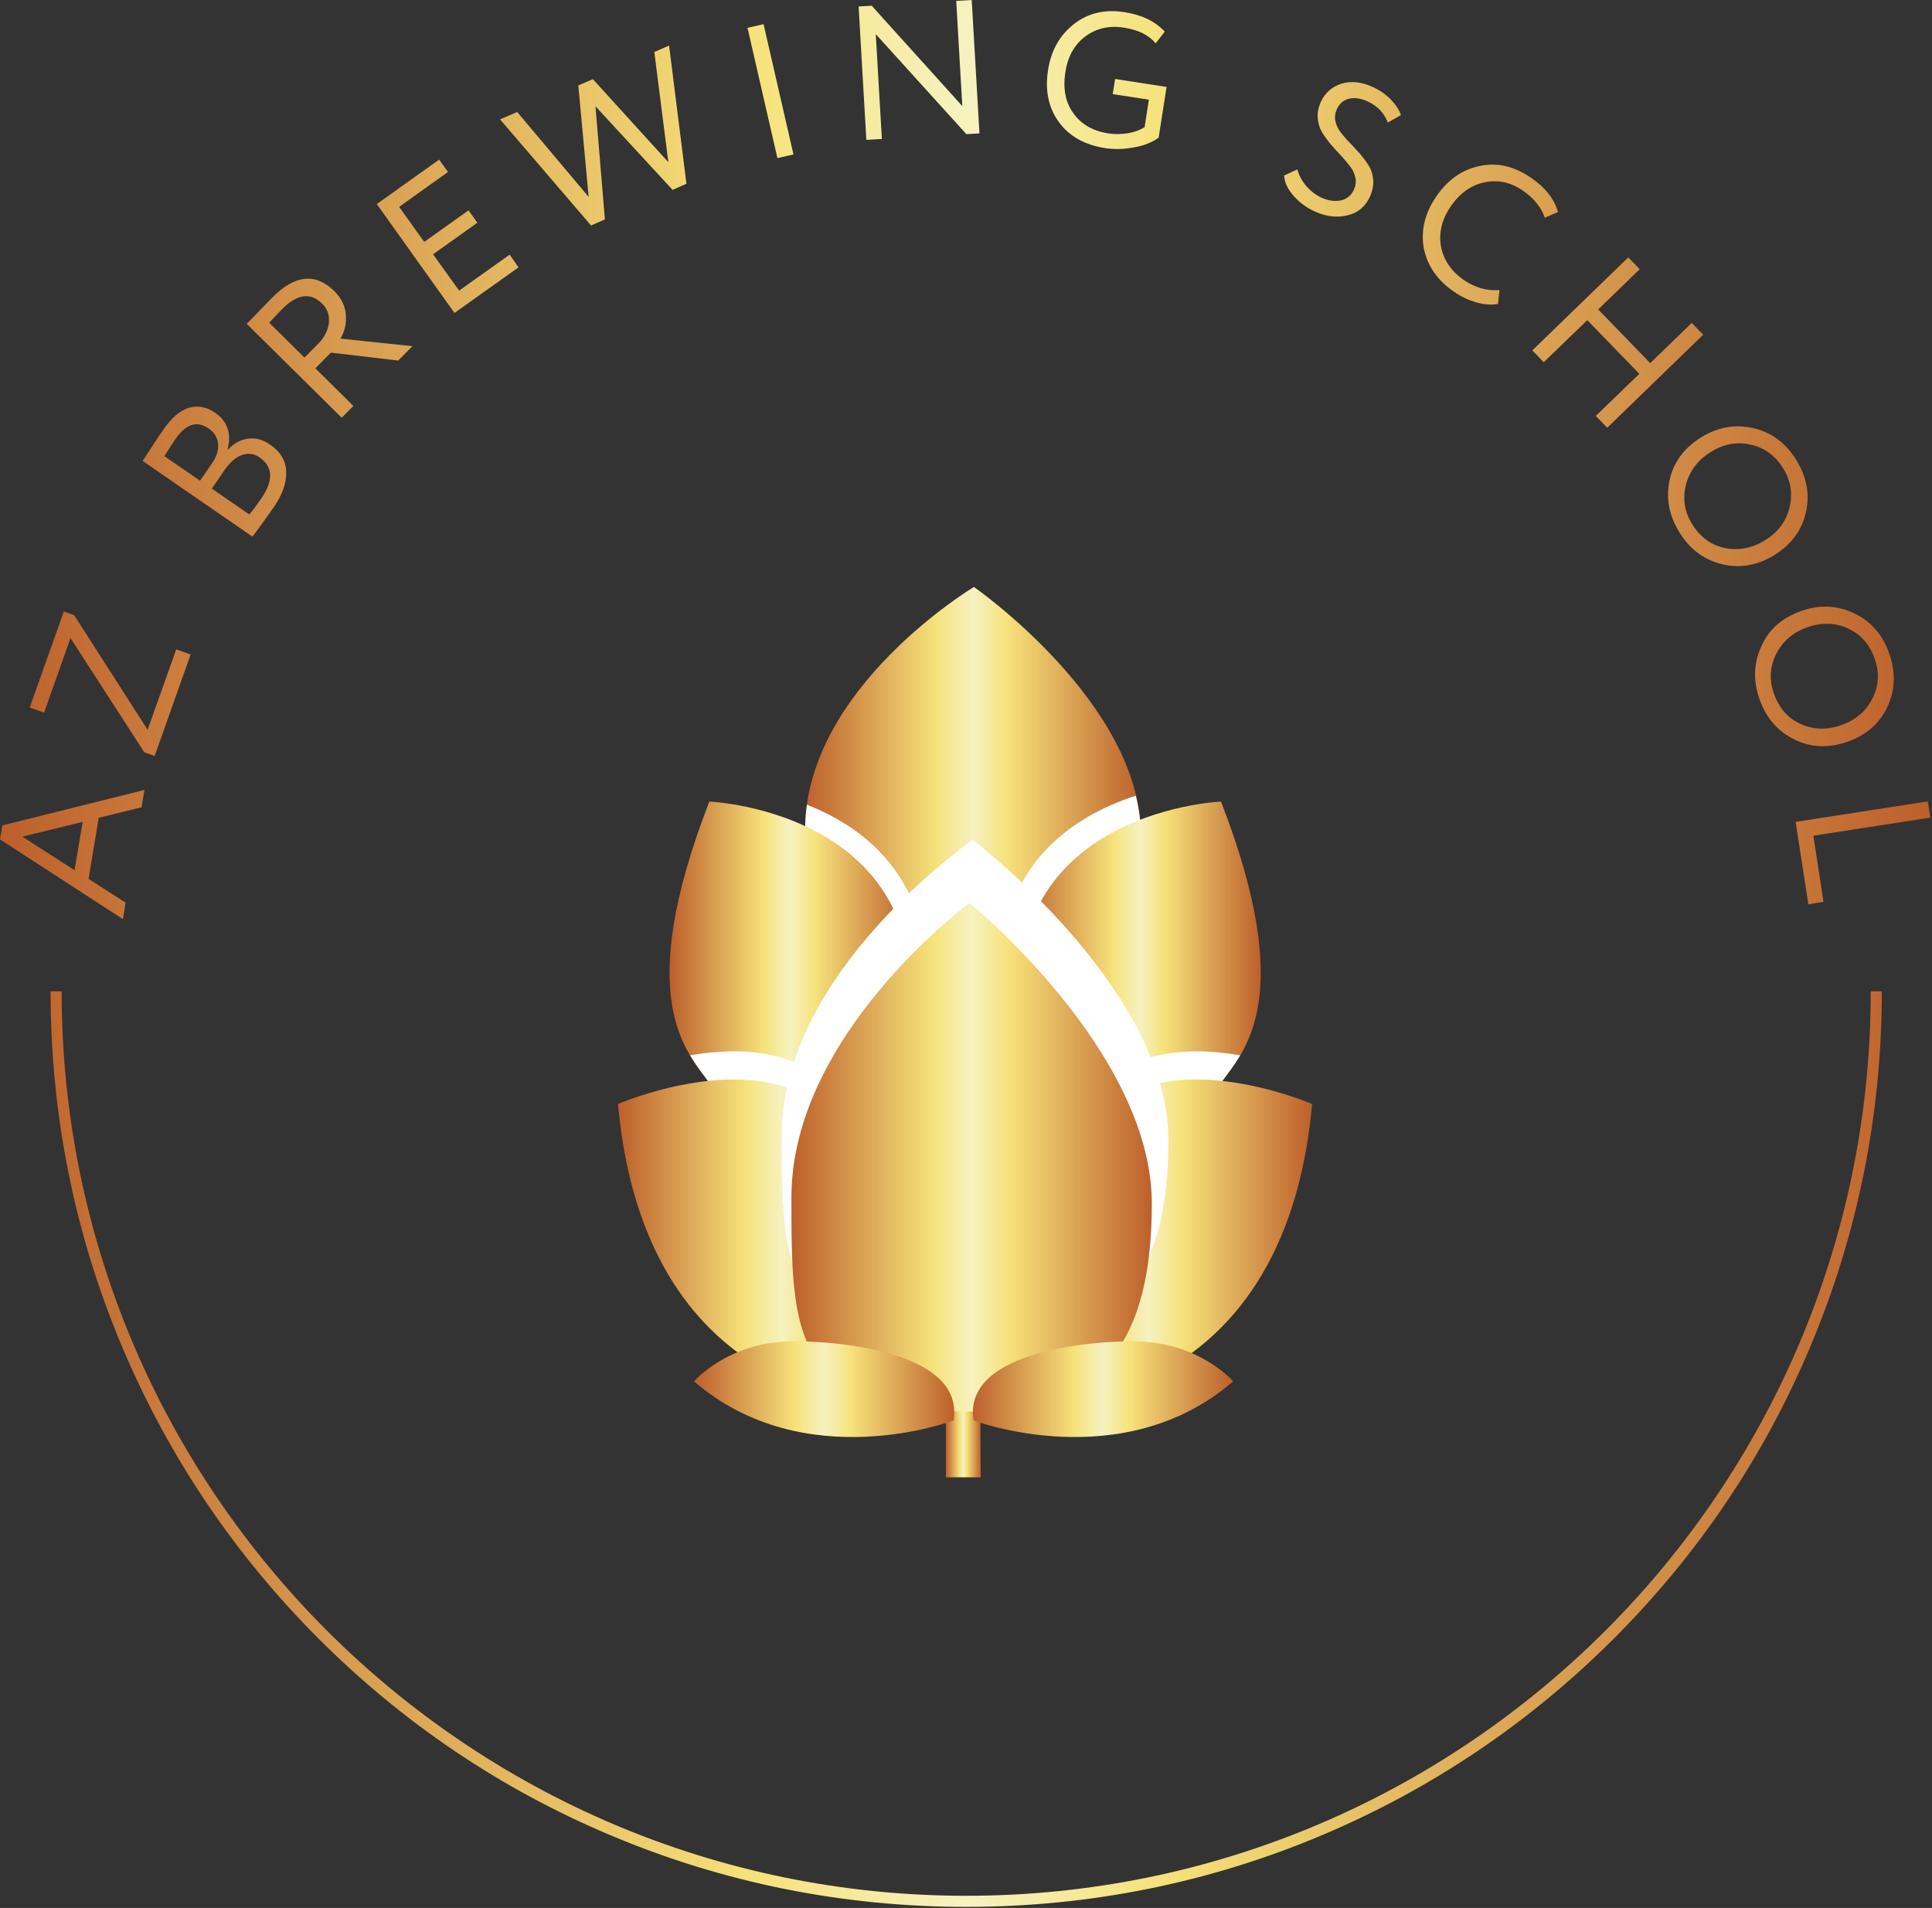 <?xml version="1.0" encoding="UTF-8"?> <svg xmlns="http://www.w3.org/2000/svg" width="1047" height="1034" viewBox="0 0 1047 1034" fill="none"><rect x="0" y="0" width="1047" height="1034" fill="#333333" stroke="none"/> <path d="M68.1 489.2L66.6 498.1L0 454.9L1.3 447.3L78.3 428.1L76.7 437.5L53.5 443.2L48 476.3L68.1 489.2ZM44.8 445.4L12.1 453.4L40.4 471.6L44.8 445.4ZM38.2 345.8L23.9 386.2L16.1 383.4L34.6 331.4L40.2 333.4L80 395.5L95.5 351.9L103.3 354.7L83.8 409.7L78.2 407.7L38.2 345.8ZM136.8 290.8L77.3 249.8C82.6 241.6 86.3 236 88.4 233C92.9 226.4 97.6 222.4 102.4 221C107.2 219.6 111.9 220.5 116.6 223.7C120.1 226.1 122.3 229 123.4 232.5C124.5 236 124.4 239.7 123.3 243.6L123.5 243.7C126.8 240.2 130.5 238.2 134.5 237.7C138.5 237.2 142.4 238.2 146.3 240.9C152 244.8 154.9 249.7 155.1 255.7C155.3 261.6 153.1 268 148.4 274.8C143.8 281.4 139.9 286.8 136.8 290.8ZM95.1 237.9C93.9 239.6 91.9 242.7 89.1 247.2L108.4 260.5L115.1 250.8C117.4 247.4 118.5 244 118.2 240.6C117.9 237.2 116.2 234.4 113.2 232.3C106.8 227.8 100.8 229.7 95.1 237.9ZM121.5 255L114.8 264.8L135.1 278.8C137 276.6 139.2 273.6 141.9 269.7C145 265.1 146.5 261 146.4 257.3C146.2 253.6 144.4 250.5 140.8 248C137.7 245.8 134.5 245.4 131.1 246.6C127.7 247.8 124.5 250.6 121.5 255ZM170.9 199.6L191.5 220L185.2 226.4L133.7 175.5C136.1 173.1 138.5 170.6 141.1 167.9C143.7 165.2 145.8 163 147.5 161.3C159.8 148.9 171 147.7 181.2 157.8C185 161.6 187.1 165.9 187.4 170.6C187.8 175.2 186.9 179.5 184.5 183.5L223.5 187.6L215.8 195.4L179.3 191.1L170.9 199.6ZM153 167.4C152.5 167.9 150.1 170.4 145.9 174.9L165 193.8L172.6 186.1C175.8 182.9 177.7 179.2 178.2 175.2C178.7 171 177.5 167.4 174.6 164.6C168.3 158.3 161.1 159.3 153 167.4ZM281 144.9L246.3 169.6L204.2 110.6L238 86.5L242.8 93.2L216.3 112.1L229.9 131.1L253.9 114L258.7 120.7L234.7 137.8L248.8 157.5L276.2 138L281 144.9ZM354.6 28.2L362.6 24.7L372 99.6L364.5 102.9L322.7 57.6L327.8 118.9L320.3 122.2L271 64.7L280.3 60.7L319 106.7L313.4 46.3L321.3 42.9L362.2 87.9L354.6 28.2ZM430 83.7L421.3 85.7L405.1 15.1L413.8 13.1L430 83.7ZM526.6 0L530.8 72.3L523.7 72.7L474.6 18.5L477.9 75.3L469.5 75.8L465.3 3.5L472.4 3.1L521.5 57.5L518.2 0.5L526.6 0ZM622.6 54L603 51L604.3 42.8L632.2 47.1L627.9 74.6C624.3 77.2 619.8 79 614.4 79.9C608.9 80.9 603.8 81 599.1 80.3C587.8 78.6 579.4 73.8 573.8 66.1C568.2 58.4 566.2 49 568 37.8C569.6 27.4 574.3 19.1 581.9 13.1C589.5 7.1 598.7 4.9 609.4 6.6C618.7 8 625.9 11.5 631.2 17.1L626.3 23.5C622.6 19 616.9 16.2 609.2 15C601.1 13.7 594.1 15.3 588.1 19.8C582.2 24.2 578.6 30.7 577.3 39.4C576 48.1 577.4 55.5 581.7 61.4C586 67.4 592.3 71 600.6 72.3C603.9 72.8 607.5 72.8 611.4 72.2C615.1 71.5 618 70.4 620.3 68.9L622.6 54ZM733.7 102.8C734.7 100.6 735 98.4 734.5 96.2C734 94 733.1 92 731.6 90.1C730.1 88.2 728.5 86.2 726.6 84.2C724.7 82.2 722.8 80.1 721 78C719.2 75.8 717.6 73.6 716.3 71.4C715 69.1 714.3 66.6 714.1 63.8C713.9 61 714.5 58.1 715.8 55.2C718 50.4 721.7 47.1 726.8 45.4C732 43.8 737.7 44.3 743.8 47.1C747.6 48.8 750.8 51 753.6 53.8C756.3 56.6 758.2 59.4 759.2 62.4L752.1 66.4C750.1 61.2 746.4 57.3 741 54.9C737.3 53.2 734 52.8 731 53.5C728 54.3 725.9 56.1 724.5 59.1C723.5 61.3 723.2 63.5 723.7 65.7C724.2 67.9 725.1 69.9 726.6 71.8C728.1 73.7 729.7 75.6 731.7 77.6C733.6 79.6 735.5 81.6 737.3 83.7C739.1 85.8 740.7 88 742 90.2C743.3 92.4 744 95 744.2 97.8C744.4 100.7 743.7 103.6 742.4 106.6C739.9 112 735.9 115.4 730.2 116.7C724.6 118.1 718.7 117.4 712.5 114.6C708.1 112.6 704.3 109.8 701.1 106.2C697.9 102.6 696.1 98.9 695.9 95.1L703.1 91.8C703.9 95 705.5 98 707.9 100.8C710.3 103.6 713.1 105.7 716.1 107.1C719.9 108.8 723.4 109.3 726.7 108.6C729.9 107.9 732.3 105.9 733.7 102.8ZM812.6 157.2L811.8 164.7C808.4 165.4 804.5 165.1 800.2 163.9C795.9 162.7 791.9 160.8 788.1 158.2C779 152 773.5 144.1 771.6 134.5C769.9 124.9 772.1 115.5 778.5 106.3C784.6 97.4 792.3 92 801.7 90C811.2 87.9 820.5 90 829.8 96.4C837.5 101.7 842.3 107.8 844.3 114.9L837.2 118C835.2 112.3 831.2 107.4 825.3 103.3C818.7 98.8 811.8 97.3 804.5 98.8C797.3 100.3 791.2 104.6 786.3 111.7C781.4 118.8 779.6 126.1 780.9 133.5C782.3 140.9 786.5 147.1 793.5 151.9C799.4 155.9 805.7 157.7 812.6 157.2ZM871 231.8L864.8 225.4L888.4 202.6L860.2 173.5L836.6 196.3L830.4 189.9L882.4 139.5L888.6 145.9L866.1 167.7L894.3 196.8L916.8 175L923 181.4L871 231.8ZM921.9 237C930.8 231.5 940.2 229.8 950 232C959.8 234.2 967.6 239.9 973.4 249.2C979.1 258.4 980.9 267.8 978.7 277.5C976.6 287.2 970.9 295 961.6 300.8C952.6 306.4 943.1 308.1 933.3 305.8C923.6 303.5 915.8 297.7 910.2 288.6C904.5 279.5 902.7 270 904.8 260.2C906.9 250.5 912.6 242.8 921.9 237ZM926.9 245.1C920 249.4 915.6 255.3 913.6 262.9C911.8 270.4 912.9 277.5 917.1 284.2C921.5 291.2 927.4 295.5 934.8 297C942.3 298.5 949.5 297.1 956.5 292.8C963.5 288.5 968 282.5 969.8 275C971.6 267.5 970.5 260.4 966.3 253.7C962 246.9 956.2 242.6 948.8 241C941.3 239.2 934 240.6 926.9 245.1ZM976.2 331.1C986.1 327.6 995.6 328 1004.7 332.3C1013.8 336.6 1020.2 343.8 1023.8 354.1C1027.4 364.3 1027.1 373.9 1022.9 382.9C1018.7 392 1011.5 398.3 1001.2 402C991.2 405.5 981.6 405.2 972.5 400.8C963.5 396.4 957.2 389.2 953.6 379.1C950 369 950.3 359.4 954.5 350.3C958.6 341 965.9 334.7 976.2 331.1ZM979.3 340C971.6 342.7 966 347.6 962.5 354.5C959.1 361.4 958.7 368.6 961.4 376.1C964.2 383.9 969 389.3 975.9 392.4C982.9 395.5 990.2 395.7 998 392.9C1005.8 390.1 1011.4 385.3 1014.8 378.4C1018.2 371.5 1018.6 364.3 1015.9 356.8C1013.2 349.2 1008.4 343.8 1001.5 340.6C994.7 337.4 987.2 337.2 979.3 340ZM980 490.1L973.1 445.4L1044.7 434.3L1046.1 443.1L982.7 452.9L988.2 488.7L980 490.1ZM716.8 994.4C775.9 969.4 829 933.6 874.5 888.1C920.1 842.5 955.9 789.5 980.8 730.4C1006.7 669.2 1019.8 604.2 1019.8 537.2H1013.8C1013.8 807.5 793.9 1027.4 523.6 1027.4C253.3 1027.4 33.4 807.5 33.4 537.2H27.4C27.4 604.2 40.5 669.2 66.4 730.4C91.4 789.5 127.2 842.6 172.7 888.1C218.2 933.6 271.3 969.5 330.4 994.4C391.6 1020.3 456.6 1033.4 523.6 1033.4C590.6 1033.4 655.6 1020.3 716.8 994.4Z" fill="url(#paint0_linear)"></path> <path d="M618.297 452.602C618.297 381.002 527.797 318.102 527.797 318.102C527.797 318.102 436.297 372.802 436.297 449.802C436.297 514.002 471.897 550.702 527.797 550.702C583.597 550.602 618.297 516.802 618.297 452.602Z" fill="url(#paint1_linear)"></path> <path d="M512.598 760.902V800.602H531.498L531.198 760.902H512.598Z" fill="url(#paint2_linear)"></path> <path d="M543.7 549.503C532.8 472.503 580.099 442.703 615.499 431.203C617.199 438.203 618.299 445.303 618.299 452.603C618.299 510.403 590 543.503 543.7 549.503Z" fill="white"></path> <path d="M436.297 449.702C436.297 445.102 436.697 440.602 437.297 436.102C470.597 449.202 509.197 479.202 501.197 547.302C460.897 537.202 436.297 503.002 436.297 449.702Z" fill="white"></path> <path d="M661.998 586.402C673.898 569.902 703.299 541.502 661.699 434.402C661.699 434.402 524.598 440.002 557.298 577.802C577.698 664.302 649.498 603.502 661.998 586.402Z" fill="url(#paint3_linear)"></path> <path d="M661.999 586.403C651.599 600.703 599.899 645.303 571.199 609.403C582.699 597.703 595.099 588.003 605.399 581.103C624.999 568.103 650.899 568.303 672.099 571.903C668.499 577.903 664.799 582.503 661.999 586.403Z" fill="white"></path> <path d="M384.098 586.402C372.098 569.902 342.798 541.502 384.398 434.402C384.398 434.402 521.498 440.002 488.798 577.802C468.398 664.302 396.598 603.502 384.098 586.402Z" fill="url(#paint4_linear)"></path> <path d="M384.1 586.4C381.3 582.5 377.6 578 374 571.9C395.2 568.3 421 568 440.7 581.1C451 588 463.4 597.7 475 609.4C446.2 645.3 394.5 600.7 384.1 586.4Z" fill="white"></path> <path d="M562.098 760.9C562.098 760.9 695.798 766.9 711.098 598.3C711.098 598.3 645.298 569.8 605.298 596.3C564.898 623.3 493.298 693.3 562.098 760.9Z" fill="url(#paint5_linear)"></path> <path d="M483.898 760.9C483.898 760.9 350.198 766.9 334.898 598.3C334.898 598.3 400.698 569.8 440.698 596.3C481.198 623.3 552.798 693.3 483.898 760.9Z" fill="url(#paint6_linear)"></path> <path d="M633.199 618.003C633.199 535.603 527.199 455.203 527.199 455.203C527.199 455.203 423.699 526.203 423.699 614.703C423.699 688.603 423.699 730.703 528.999 730.703C604.799 730.803 633.199 691.903 633.199 618.003Z" fill="white"></path> <path d="M624.198 652.202C624.198 569.702 525.398 489.402 525.398 489.402C525.398 489.402 428.898 560.402 428.898 648.902C428.898 722.802 428.898 765.002 527.098 765.002C597.698 764.902 624.198 726.102 624.198 652.202Z" fill="url(#paint7_linear)"></path> <path d="M516.798 769.803C516.798 769.803 436.098 800.403 376.098 748.603C376.098 748.603 394.198 727.603 428.398 726.903C447.298 726.503 522.998 730.703 516.798 769.803Z" fill="url(#paint8_linear)"></path> <path d="M527.598 769.803C527.598 769.803 608.298 800.403 668.298 748.603C668.298 748.603 650.198 727.603 615.998 726.903C597.098 726.503 521.398 730.703 527.598 769.803Z" fill="url(#paint9_linear)"></path> <defs> <linearGradient id="paint0_linear" x1="0.004" y1="516.709" x2="1046.07" y2="516.709" gradientUnits="userSpaceOnUse"> <stop stop-color="#BD5F2B"></stop> <stop offset="0.39" stop-color="#F6E27A"></stop> <stop offset="0.5" stop-color="#F6F2C0"></stop> <stop offset="0.603" stop-color="#F6E27A"></stop> <stop offset="1" stop-color="#BD5F2B"></stop> </linearGradient> <linearGradient id="paint1_linear" x1="436.249" y1="434.335" x2="618.252" y2="434.335" gradientUnits="userSpaceOnUse"> <stop stop-color="#BD5F2B"></stop> <stop offset="0.39" stop-color="#F6E27A"></stop> <stop offset="0.5" stop-color="#F6F2C0"></stop> <stop offset="0.603" stop-color="#F6E27A"></stop> <stop offset="1" stop-color="#BD5F2B"></stop> </linearGradient> <linearGradient id="paint2_linear" x1="512.607" y1="780.778" x2="531.546" y2="780.778" gradientUnits="userSpaceOnUse"> <stop stop-color="#BD5F2B"></stop> <stop offset="0.39" stop-color="#F6E27A"></stop> <stop offset="0.5" stop-color="#F6F2C0"></stop> <stop offset="0.603" stop-color="#F6E27A"></stop> <stop offset="1" stop-color="#BD5F2B"></stop> </linearGradient> <linearGradient id="paint3_linear" x1="552.165" y1="528.714" x2="683.173" y2="528.714" gradientUnits="userSpaceOnUse"> <stop stop-color="#BD5F2B"></stop> <stop offset="0.39" stop-color="#F6E27A"></stop> <stop offset="0.5" stop-color="#F6F2C0"></stop> <stop offset="0.603" stop-color="#F6E27A"></stop> <stop offset="1" stop-color="#BD5F2B"></stop> </linearGradient> <linearGradient id="paint4_linear" x1="362.91" y1="528.714" x2="493.925" y2="528.714" gradientUnits="userSpaceOnUse"> <stop stop-color="#BD5F2B"></stop> <stop offset="0.39" stop-color="#F6E27A"></stop> <stop offset="0.5" stop-color="#F6F2C0"></stop> <stop offset="0.603" stop-color="#F6E27A"></stop> <stop offset="1" stop-color="#BD5F2B"></stop> </linearGradient> <linearGradient id="paint5_linear" x1="533.466" y1="672.994" x2="711.14" y2="672.994" gradientUnits="userSpaceOnUse"> <stop stop-color="#BD5F2B"></stop> <stop offset="0.39" stop-color="#F6E27A"></stop> <stop offset="0.5" stop-color="#F6F2C0"></stop> <stop offset="0.603" stop-color="#F6E27A"></stop> <stop offset="1" stop-color="#BD5F2B"></stop> </linearGradient> <linearGradient id="paint6_linear" x1="334.935" y1="672.994" x2="512.623" y2="672.994" gradientUnits="userSpaceOnUse"> <stop stop-color="#BD5F2B"></stop> <stop offset="0.39" stop-color="#F6E27A"></stop> <stop offset="0.5" stop-color="#F6F2C0"></stop> <stop offset="0.603" stop-color="#F6E27A"></stop> <stop offset="1" stop-color="#BD5F2B"></stop> </linearGradient> <linearGradient id="paint7_linear" x1="428.928" y1="627.125" x2="624.245" y2="627.125" gradientUnits="userSpaceOnUse"> <stop stop-color="#BD5F2B"></stop> <stop offset="0.39" stop-color="#F6E27A"></stop> <stop offset="0.5" stop-color="#F6F2C0"></stop> <stop offset="0.603" stop-color="#F6E27A"></stop> <stop offset="1" stop-color="#BD5F2B"></stop> </linearGradient> <linearGradient id="paint8_linear" x1="376.136" y1="752.785" x2="517.156" y2="752.785" gradientUnits="userSpaceOnUse"> <stop stop-color="#BD5F2B"></stop> <stop offset="0.39" stop-color="#F6E27A"></stop> <stop offset="0.5" stop-color="#F6F2C0"></stop> <stop offset="0.603" stop-color="#F6E27A"></stop> <stop offset="1" stop-color="#BD5F2B"></stop> </linearGradient> <linearGradient id="paint9_linear" x1="527.254" y1="752.785" x2="668.277" y2="752.785" gradientUnits="userSpaceOnUse"> <stop stop-color="#BD5F2B"></stop> <stop offset="0.39" stop-color="#F6E27A"></stop> <stop offset="0.5" stop-color="#F6F2C0"></stop> <stop offset="0.603" stop-color="#F6E27A"></stop> <stop offset="1" stop-color="#BD5F2B"></stop> </linearGradient> </defs> </svg> 